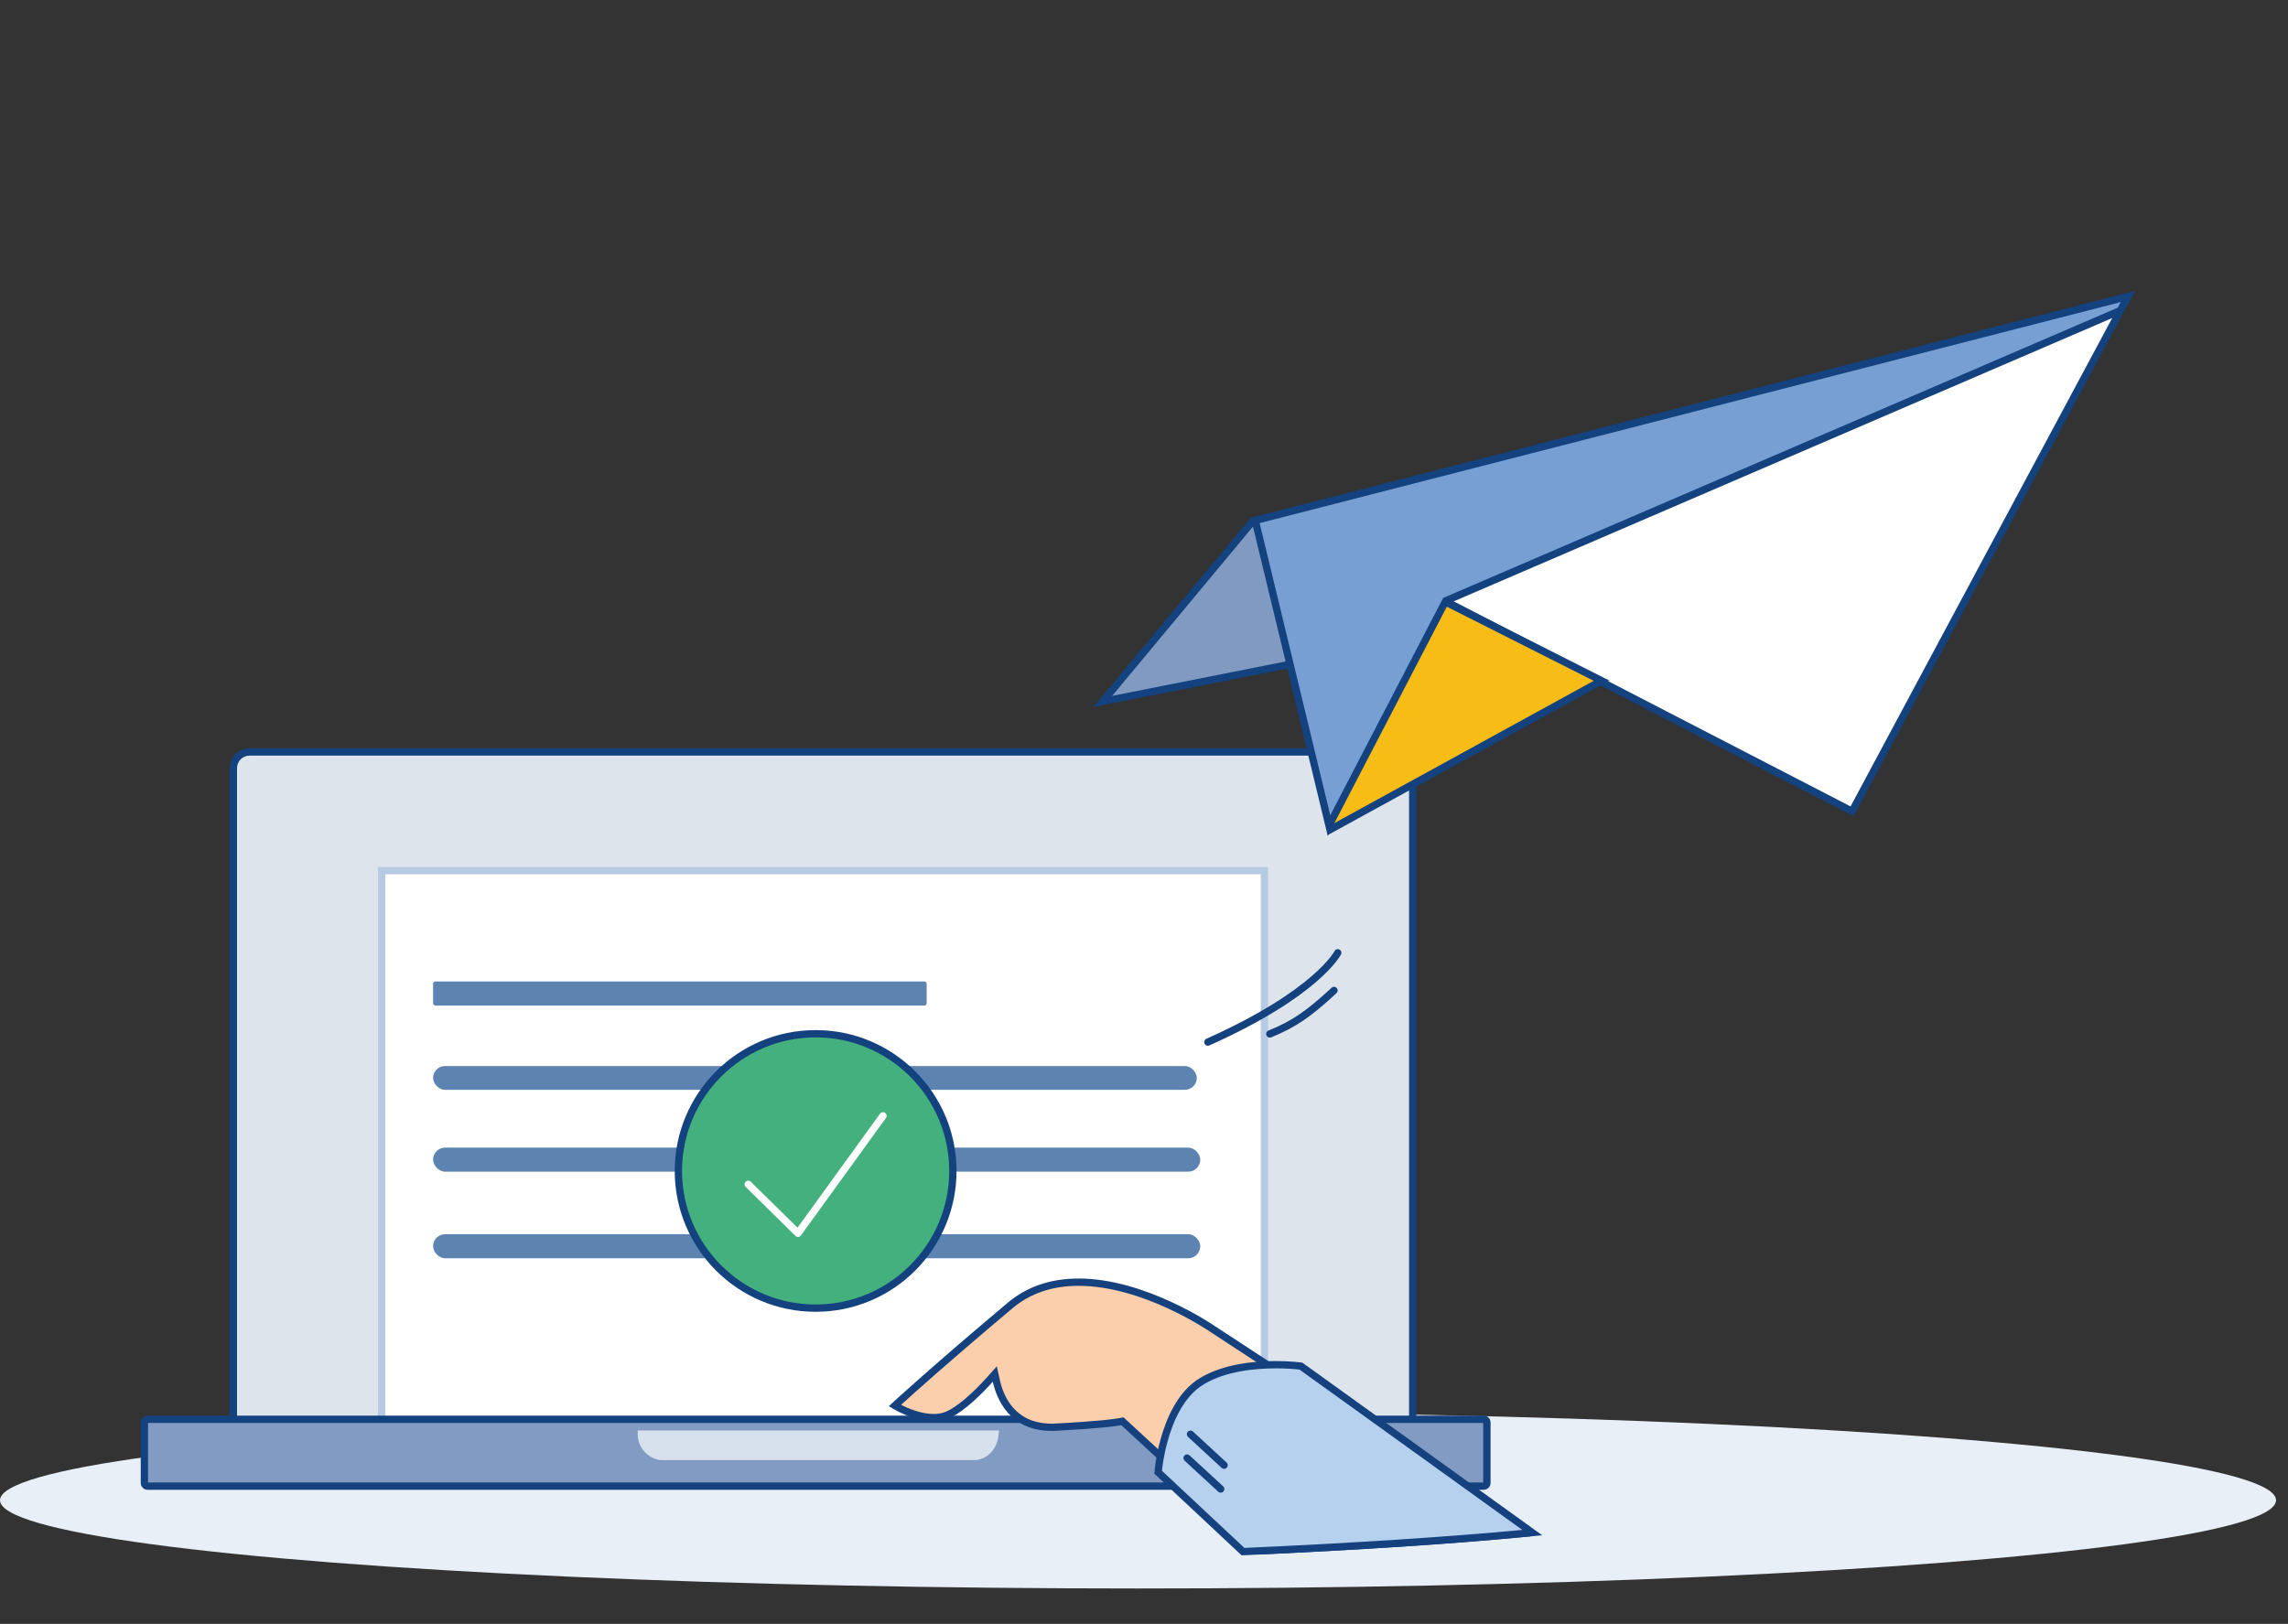 <?xml version="1.0" encoding="UTF-8"?>
<svg id="Ebene_2" data-name="Ebene 2" xmlns="http://www.w3.org/2000/svg" width="165.97mm" height="117.83mm" viewBox="0 0 470.46 334">
  <rect x="0" y="0" width="470.46" height="334" fill="#333333" stroke="none"/>
  <g id="Text-Bild">
    <g id="Ebene_128" data-name="Ebene 128">
      <g>
        <ellipse cx="234" cy="308.57" rx="234" ry="18.15" style="fill: #e9eff7;"/>
        <g>
          <g id="Computer">
            <g id="Bildschirm">
              <path d="M47.99,293.47v-135.49c0-1.82,1.48-3.31,3.31-3.31h235.88c1.82,0,3.31,1.48,3.31,3.31v135.49H47.99Z" style="fill: #dde4eb;"/>
              <path d="M287.17,155.42c1.41,0,2.56,1.15,2.56,2.56v134.74H48.74v-134.74c0-1.41,1.15-2.56,2.56-2.56h235.88M287.17,153.92H51.29c-2.24,0-4.06,1.82-4.06,4.06v136.24h243.99v-136.24c0-2.24-1.82-4.06-4.06-4.06h0Z" style="fill: #14427e;"/>
            </g>
            <g id="Para_BG" data-name="Para BG">
              <rect x="78.49" y="179.07" width="181.5" height="114.4" style="fill: #fff;"/>
              <path d="M259.23,179.82v112.9H79.24v-112.9h180M260.73,178.32H77.74v115.9h183v-115.9h0Z" style="fill: #b6cae3;"/>
            </g>
            <g>
              <rect x="89.05" y="201.87" width="101.49" height="4.95" rx=".46" ry=".46" style="fill: #5d83b0;"/>
              <rect x="89.05" y="219.27" width="157.04" height="4.88" rx="2.44" ry="2.44" style="fill: #5d83b0;"/>
              <rect x="89.05" y="236.04" width="157.75" height="4.95" rx="2.48" ry="2.48" style="fill: #5d83b0;"/>
              <rect x="89.05" y="253.85" width="157.75" height="4.95" rx="2.48" ry="2.48" style="fill: #5d83b0;"/>
            </g>
            <g id="Tastatur">
              <g>
                <path d="M30.35,291.92h274.73c.36,0,.66.29.66.66v12.43c0,.36-.29.66-.66.66H30.35c-.36,0-.66-.3-.66-.66v-12.43c0-.36.3-.66.66-.66Z" style="fill: #819bc2;"/>
                <path d="M304.98,292.67v12.25H30.44v-12.25h274.54M305.07,291.17H30.35c-.78,0-1.41.63-1.41,1.41v12.43c0,.78.63,1.41,1.41,1.41h274.73c.78,0,1.41-.63,1.41-1.41v-12.43c0-.78-.63-1.41-1.41-1.41h0Z" style="fill: #14427e;"/>
              </g>
              <path id="Rechteck_28970" data-name="Rechteck 28970" d="M131.13,294.22h74.26c0,3.53-2.09,5.75-4.68,6.1h-64.9c-2.58-.35-4.68-2.57-4.68-5.3,0,0,0,0,0,0h0v-.8Z" style="fill: #d7e0ed;"/>
            </g>
            <g>
              <g>
                <path d="M167.71,269.07c-15.56,0-28.22-12.66-28.22-28.22s12.66-28.22,28.22-28.22,28.22,12.66,28.22,28.22-12.66,28.22-28.22,28.22Z" style="fill: #44b07d;"/>
                <path d="M167.71,213.37c15.15,0,27.47,12.32,27.47,27.47s-12.32,27.47-27.47,27.47-27.47-12.32-27.47-27.47,12.33-27.47,27.47-27.47M167.71,211.87c-16,0-28.97,12.97-28.97,28.97s12.97,28.97,28.97,28.97,28.97-12.97,28.97-28.97-12.97-28.97-28.97-28.97h0Z" style="fill: #14427e;"/>
              </g>
              <path id="Pfad_34235" data-name="Pfad 34235" d="M153.85,243.59l10.23,10.07,17.48-24.15" style="fill: none; stroke: #fff; stroke-linecap: round; stroke-linejoin: round; stroke-width: 1.5px;"/>
            </g>
          </g>
          <g>
            <path d="M230.79,292.33l-.37.07c-.94.18-4.13.66-13.29,1.14-.31.02-.61.02-.91.02-8.03,0-10.56-5.97-11.35-9.53l-.32-1.43-.97,1.09c-1.94,2.17-5.66,6.01-8.79,7.35-.82.35-1.77.53-2.81.53-3.82,0-7.69-2.31-7.85-2.4l-.12-.07.1-.1c.08-.07,8.28-7.63,23.64-20.52,3.77-3.16,8.48-4.77,14.01-4.77,13.49,0,27.17,9.33,27.74,9.73l54.14,35.46,8.99,6.54-.28.03c-13.92,1.32-31.64,2.48-52.66,3.48h-.04s-28.85-26.62-28.85-26.62Z" style="fill: #fbcfac;"/>
            <path d="M221.75,264.47c13.27,0,26.75,9.21,27.34,9.62l54.1,35.43,7.39,5.37c-13.58,1.24-30.62,2.35-50.66,3.3l-28.34-26.16-.56-.51-.75.14c-.93.18-4.08.65-13.19,1.13-.3.02-.58.02-.87.02-7.51,0-9.87-5.6-10.61-8.94l-.63-2.85-1.95,2.18c-3.23,3.61-6.34,6.23-8.52,7.16-.73.31-1.58.47-2.52.47-2.65,0-5.4-1.22-6.7-1.88,2.24-2.04,10.1-9.11,22.94-19.89,3.63-3.05,8.18-4.59,13.52-4.59M221.75,262.97c-5.71,0-10.58,1.66-14.49,4.94-15.39,12.92-23.58,20.47-23.66,20.54l-.84.77.98.59c.17.1,4.23,2.51,8.24,2.51,1.15,0,2.19-.2,3.11-.59,3.28-1.41,7.13-5.39,9.05-7.54.75,3.39,3.35,10.12,12.08,10.12h0c.31,0,.62,0,.94-.03,8.98-.47,12.27-.93,13.4-1.15l28.8,26.58.36-.02c21.03-.99,38.76-2.16,52.7-3.48l2.25-.21-10.63-7.73-54.13-35.45c-.57-.39-14.43-9.86-28.17-9.86h0Z" style="fill: #15427f;"/>
          </g>
          <g>
            <path d="M238.14,302.8v-.05c.01-.12.22-2.86,1.19-6.38,1.13-4.18,3.41-9.72,7.9-12.35,4.67-2.75,10.75-3.32,15.03-3.32,3.09,0,5.19.29,5.21.3h.03s25.06,18.02,25.06,18.02l22.51,16.22-.28.03c-15.4,1.51-35.3,2.81-59.15,3.88h-.04s-17.46-16.34-17.46-16.34Z" style="fill: #b6d1ed;"/>
            <path d="M262.26,281.44c2.56,0,4.42.2,4.96.27l24.9,17.91,20.89,15.05c-15.08,1.43-34.29,2.68-57.13,3.71l-16.96-15.87c.08-.8.36-3.13,1.13-5.94,1.09-4.04,3.29-9.39,7.56-11.9,4.52-2.66,10.46-3.22,14.65-3.22M262.26,279.94c-4.37,0-10.6.59-15.41,3.43-4.71,2.77-7.08,8.49-8.25,12.8-.99,3.58-1.2,6.41-1.21,6.53l-.03.41,17.95,16.8.36-.02c23.86-1.07,43.77-2.38,59.19-3.89l2.26-.22-24.12-17.38-25.21-18.13-.21-.03c-.09-.01-2.23-.3-5.32-.3h0Z" style="fill: #15427f;"/>
          </g>
          <line x1="244.09" y1="299.89" x2="251" y2="306.26" style="fill: #b6d1ed; stroke: #15427f; stroke-linecap: round; stroke-linejoin: round; stroke-width: 1.5px;"/>
          <line x1="244.79" y1="294.99" x2="251.7" y2="301.36" style="fill: #b6d1ed; stroke: #15427f; stroke-linecap: round; stroke-linejoin: round; stroke-width: 1.5px;"/>
          <g id="Flieger">
            <g id="Pfad_31484" data-name="Pfad 31484">
              <polygon points="295.41 122.72 437.32 61.39 380.82 166.87 295.41 122.72" style="fill: #fff;"/>
              <path d="M435.64,62.93l-55.13,102.93-83.35-43.08,138.48-59.85M438.99,59.85l-145.33,62.81,87.47,45.21,57.86-108.03h0Z" style="fill: #13427e;"/>
            </g>
            <g>
              <polygon points="273.58 168.45 296.95 123.67 329.32 140.01 273.7 170.53 273.58 168.45" style="fill: #f7bc15;"/>
              <path d="M297.27,124.67l30.43,15.36-53.33,29.27-.04-.69,22.93-43.94M296.63,122.67l-23.81,45.62.2,3.47,57.91-31.78-34.3-17.32h0Z" style="fill: #13427e;"/>
            </g>
            <g>
              <polygon points="257.6 107.19 259.5 106.74 266.72 136.35 226.75 144.28 257.6 107.19" style="fill: #819ac1;"/>
              <path d="M258.95,107.64l6.86,28.12-37.13,7.37,29.33-35.27.93-.22M260.05,105.83l-2.87.69-32.36,38.9,42.82-8.49-7.59-31.1h0Z" style="fill: #13427e;"/>
            </g>
            <g>
              <polygon points="258.1 107.05 437.57 60.97 435.97 63.88 297.28 123.58 273.27 169.81 258.1 107.05" style="fill: #779fd4;"/>
              <path d="M436.08,62.12l-.64,1.17-138.21,59.49-.49.21-.25.48-22.96,44.21-14.52-60.09,177.08-45.46M439.06,59.81l-181.86,46.69,15.81,65.43,24.81-47.77,138.69-59.69,2.56-4.66h0Z" style="fill: #13427e;"/>
            </g>
          </g>
        </g>
        <g id="Schwung">
          <path id="Pfad_33305" data-name="Pfad 33305" d="M275.07,195.97s-4.23,8.32-26.71,18.37" style="fill: none; stroke: #13427e; stroke-linecap: round; stroke-width: 1.5px;"/>
          <path id="Pfad_33307" data-name="Pfad 33307" d="M274.3,203.72c-5.15,4.79-8.32,6.98-13.2,8.94" style="fill: none; stroke: #13427e; stroke-linecap: round; stroke-miterlimit: 4; stroke-width: 1.5px;"/>
        </g>
        <rect x="2.46" width="468" height="334" style="fill: none;"/>
      </g>
    </g>
  </g>
</svg>